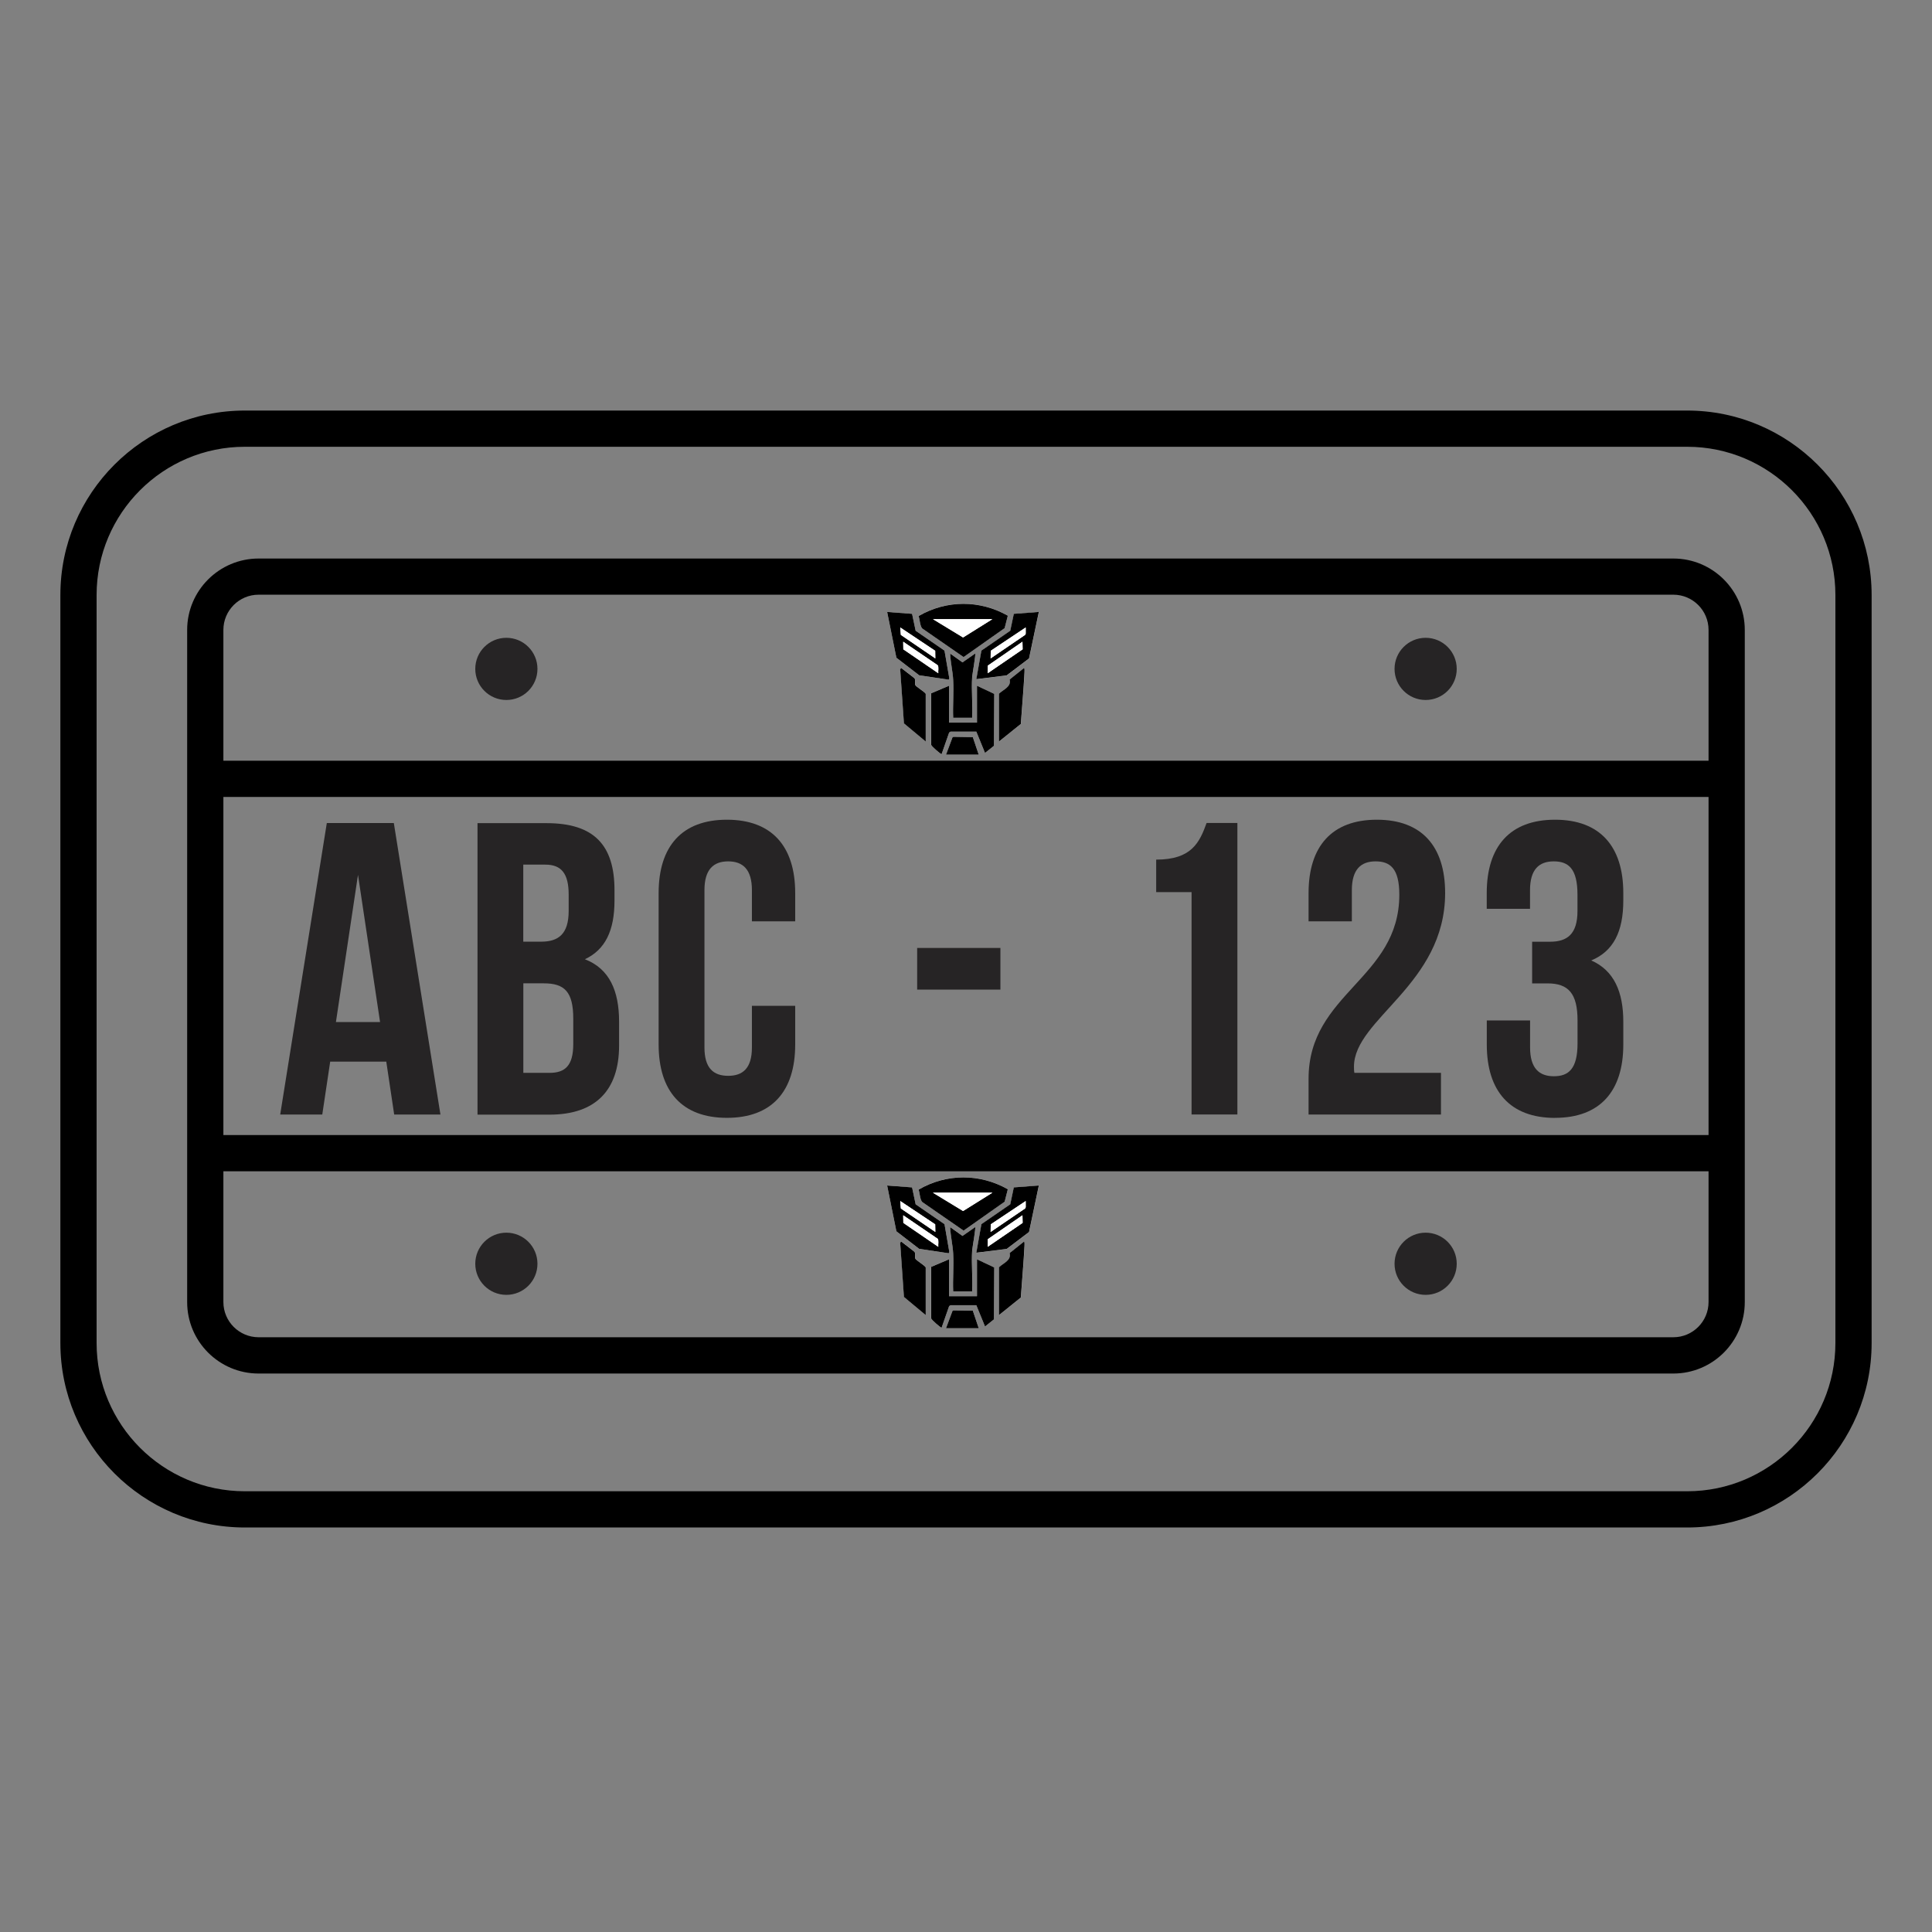 <?xml version="1.0" encoding="UTF-8"?>
<svg id="uuid-ac01e5d2-1b13-4cdb-87c7-38c069a1edc9" data-name="Capa 1" xmlns="http://www.w3.org/2000/svg" viewBox="0 0 320 320">
  <rect x="0" y="0" width="320" height="320" fill="#808080" stroke="none"/>
  <defs>
    <style>
      .uuid-9bac8b8b-8925-4801-9cc6-78f9fbbadd36 {
        fill: #fff;
      }

      .uuid-c5759dda-734d-4a3c-bf31-4c125d57cc9c {
        fill: #262425;
      }
    </style>
  </defs>
  <g>
    <path class="uuid-c5759dda-734d-4a3c-bf31-4c125d57cc9c" d="M54.67,175.84h9.31l1.31,8.76h7.66l-7.72-48.28h-11.1l-7.72,48.28h6.97l1.31-8.76ZM59.29,144.87l3.66,24.41h-7.31l3.66-24.41Z"/>
    <path class="uuid-c5759dda-734d-4a3c-bf31-4c125d57cc9c" d="M102.54,173.15v-3.93c0-5.1-1.59-8.76-5.66-10.34,3.38-1.59,4.9-4.76,4.9-9.72v-1.72c0-7.45-3.38-11.1-11.24-11.1h-11.45v48.28h11.93c7.59,0,11.52-4,11.52-11.45ZM86.67,143.21h3.66c2.69,0,3.86,1.52,3.86,4.97v2.69c0,3.86-1.72,5.1-4.55,5.1h-2.97v-12.76h0ZM86.67,162.87h3.38c3.45,0,4.9,1.38,4.9,5.86v4.21c0,3.59-1.38,4.76-3.93,4.76h-4.34v-14.83Z"/>
    <path class="uuid-c5759dda-734d-4a3c-bf31-4c125d57cc9c" d="M120.4,185.15c7.45,0,11.31-4.41,11.31-12.14v-6.41h-7.17v6.9c0,3.45-1.52,4.69-3.93,4.69s-3.93-1.24-3.93-4.69v-26.07c0-3.45,1.52-4.76,3.93-4.76s3.93,1.31,3.93,4.76v5.17h7.17v-4.69c0-7.72-3.86-12.14-11.31-12.14s-11.31,4.41-11.31,12.14v25.1c0,7.72,3.86,12.14,11.31,12.14Z"/>
    <rect class="uuid-c5759dda-734d-4a3c-bf31-4c125d57cc9c" x="151.91" y="157.01" width="13.79" height="6.9"/>
    <path class="uuid-c5759dda-734d-4a3c-bf31-4c125d57cc9c" d="M197.36,184.59h7.59v-48.28h-5.1c-1.17,3.24-2.48,6.07-8.35,6.07v5.38h5.86v36.83Z"/>
    <path class="uuid-c5759dda-734d-4a3c-bf31-4c125d57cc9c" d="M238.67,177.7h-14.34c-.07-.34-.07-.69-.07-1.03,0-7.93,15.1-13.59,15.1-28.76,0-7.72-3.86-12.14-11.31-12.14s-11.31,4.41-11.31,12.14v4.69h7.17v-5.17c0-3.45,1.52-4.76,3.93-4.76s3.93,1.17,3.93,5.52c0,13.93-15.03,16.28-15.03,30.48v5.93h21.93v-6.9h0Z"/>
    <path class="uuid-c5759dda-734d-4a3c-bf31-4c125d57cc9c" d="M257.56,185.15c7.45,0,11.31-4.41,11.31-12.14v-3.79c0-4.9-1.52-8.48-5.31-10.14,3.66-1.52,5.31-4.76,5.31-9.93v-1.24c0-7.72-3.86-12.14-11.31-12.14s-11.31,4.41-11.31,12.14v2.62h7.17v-3.1c0-3.45,1.52-4.76,3.93-4.76s3.93,1.17,3.93,5.52v2.69c0,3.86-1.72,5.1-4.55,5.1h-2.96v6.9h2.55c3.45,0,4.97,1.66,4.97,6.14v3.79c0,4.28-1.52,5.45-3.93,5.45s-3.93-1.31-3.93-4.76v-4.48h-7.17v4c0,7.72,3.86,12.14,11.31,12.14Z"/>
    <circle class="uuid-c5759dda-734d-4a3c-bf31-4c125d57cc9c" cx="83.87" cy="110.79" r="5.15"/>
    <circle class="uuid-c5759dda-734d-4a3c-bf31-4c125d57cc9c" cx="83.87" cy="209.32" r="5.15"/>
    <circle class="uuid-c5759dda-734d-4a3c-bf31-4c125d57cc9c" cx="236.13" cy="110.79" r="5.15"/>
    <circle class="uuid-c5759dda-734d-4a3c-bf31-4c125d57cc9c" cx="236.13" cy="209.32" r="5.15"/>
  </g>
  <path d="M279.45,253H40.55c-16.85,0-30.55-13.71-30.55-30.55v-123.9c0-16.85,13.71-30.55,30.55-30.55h238.9c16.85,0,30.55,13.71,30.55,30.55v123.9c0,16.85-13.71,30.55-30.55,30.55ZM40.55,74c-13.54,0-24.55,11.01-24.55,24.55v123.9c0,13.54,11.01,24.55,24.55,24.55h238.9c13.54,0,24.55-11.01,24.55-24.55v-123.9c0-13.54-11.01-24.55-24.55-24.55H40.55Z"/>
  <path d="M277.17,227.5H42.83c-6.53,0-11.83-5.31-11.83-11.83v-111.33c0-6.53,5.31-11.83,11.83-11.83h234.33c6.53,0,11.83,5.31,11.83,11.83v111.33c0,6.53-5.31,11.83-11.83,11.83ZM42.83,98.5c-3.22,0-5.83,2.62-5.83,5.83v111.33c0,3.22,2.62,5.83,5.83,5.83h234.33c3.22,0,5.83-2.62,5.83-5.83v-111.33c0-3.22-2.62-5.83-5.83-5.83H42.83Z"/>
  <g>
    <rect x="34" y="126" width="252" height="6"/>
    <rect x="34" y="188" width="252" height="6"/>
  </g>
  <g>
    <path class="uuid-9bac8b8b-8925-4801-9cc6-78f9fbbadd36" d="M166.93,101.97c-4.65-2.63-10.15-2.63-14.77.05.18.56.21,1.65.59,2.06l6.85,4.74,6.8-4.79.53-2.07ZM151.07,101.67l-4.13-.31,1.53,7.58,3.78,2.91,4.88.73.11-.2-.8-4.62-4.78-3.29-.59-2.8ZM172.06,101.37l-4.13.31-.59,2.8-4.78,3.29-.84,4.73,5.03-.63,3.7-2.8,1.62-7.69ZM157.88,118.89h3.15c.11-2.21-.14-4.55,0-6.75.03-.53.61-3.73.5-3.89l-2.1,1.46-2.04-1.46c.05,1.46.41,2.92.5,4.38.11,2.05-.09,4.2,0,6.26ZM153.34,122.83v-7.93c-.25-.38-1.58-1.13-1.72-1.43-.16-.33.08-.84-.14-1.14l-2.22-1.72-.15.25.62,8.94,3.62,3.02ZM165.46,122.83l3.63-2.92c.2-2.85.47-5.7.61-8.55.01-.22.03-.54-.05-.74l-2.41,1.92c.3,1.24-1.04,1.64-1.77,2.36v7.93ZM157.19,113.58l-2.96,1.25v8.55c.05.21,1.55,1.53,1.73,1.53l1.25-3.58.23-.16h4.27s1.44,3.54,1.44,3.54l1.48-1.18.05-8.6-2.86-1.35v6.11h-4.63v-6.11ZM162.11,125l-.98-2.91-3.21-.05-.15.07-1.07,2.89h5.42Z"/>
    <path d="M166.93,101.97l-.53,2.07-6.8,4.79-6.85-4.74c-.38-.41-.41-1.5-.59-2.06,4.62-2.68,10.13-2.68,14.77-.05ZM164.37,102.55h-9.85l4.99,3.04,4.86-3.04Z"/>
    <path d="M157.19,113.58v6.11h4.63v-6.11l2.86,1.35-.05,8.6-1.48,1.18-1.44-3.53h-4.27s-.23.15-.23.15l-1.25,3.58c-.18,0-1.68-1.31-1.72-1.53v-8.55s2.95-1.25,2.95-1.25Z"/>
    <path d="M172.06,101.37l-1.62,7.69-3.7,2.8-5.03.63.84-4.73,4.78-3.29.59-2.8,4.13-.31ZM169.89,103.93l-5.79,3.86-.02,1.26,5.71-3.89.1-.2v-1.03ZM169.38,107.55l-.03-1.26-5.74,3.96-.02,1.26,5.79-3.96Z"/>
    <path d="M151.07,101.67l.59,2.8,4.78,3.29.8,4.62-.11.2-4.88-.73-3.78-2.91-1.53-7.58,4.13.31ZM154.9,107.79l-5.79-3.86.1,1.23,5.71,3.89-.02-1.26ZM155.41,111.51c-.05-.36.12-1.06-.1-1.33l-5.71-3.89.02,1.26,5.79,3.96Z"/>
    <path d="M165.46,122.83v-7.93c.73-.72,2.07-1.12,1.77-2.36l2.41-1.92c.08.21.06.52.05.74-.15,2.85-.41,5.7-.61,8.55l-3.63,2.92Z"/>
    <path d="M153.34,122.83l-3.62-3.02-.62-8.94.15-.25,2.22,1.72c.22.3-.02.81.14,1.14.14.29,1.47,1.05,1.72,1.43v7.93Z"/>
    <path d="M157.88,118.89c-.09-2.06.12-4.21,0-6.26-.08-1.46-.45-2.91-.5-4.38l2.04,1.46,2.1-1.46c.12.16-.46,3.36-.5,3.89-.14,2.2.11,4.54,0,6.75h-3.15Z"/>
    <polygon points="162.11 125 156.69 125 157.77 122.11 157.92 122.04 161.13 122.09 162.11 125"/>
    <polygon class="uuid-9bac8b8b-8925-4801-9cc6-78f9fbbadd36" points="164.37 102.55 159.52 105.58 154.53 102.55 164.37 102.55"/>
    <polygon class="uuid-9bac8b8b-8925-4801-9cc6-78f9fbbadd36" points="169.38 107.55 163.59 111.51 163.61 110.25 169.35 106.29 169.38 107.55"/>
    <polygon class="uuid-9bac8b8b-8925-4801-9cc6-78f9fbbadd36" points="169.89 103.93 169.89 104.96 169.79 105.16 164.08 109.05 164.1 107.79 169.89 103.93"/>
    <polygon class="uuid-9bac8b8b-8925-4801-9cc6-78f9fbbadd36" points="154.9 107.79 154.92 109.05 149.21 105.16 149.11 103.93 154.9 107.79"/>
    <path class="uuid-9bac8b8b-8925-4801-9cc6-78f9fbbadd36" d="M155.41,111.51l-5.79-3.96-.02-1.26,5.71,3.89c.22.27.04.97.1,1.33Z"/>
  </g>
  <g>
    <path class="uuid-9bac8b8b-8925-4801-9cc6-78f9fbbadd36" d="M166.93,196.97c-4.65-2.63-10.15-2.63-14.77.05.18.56.21,1.65.59,2.06l6.85,4.74,6.8-4.79.53-2.07ZM151.07,196.67l-4.13-.31,1.53,7.58,3.78,2.91,4.88.73.11-.2-.8-4.62-4.78-3.29-.59-2.8ZM172.06,196.37l-4.13.31-.59,2.8-4.78,3.29-.84,4.73,5.03-.63,3.7-2.8,1.62-7.69ZM157.88,213.89h3.15c.11-2.21-.14-4.55,0-6.75.03-.53.61-3.73.5-3.89l-2.1,1.46-2.04-1.46c.05,1.46.41,2.92.5,4.38.11,2.05-.09,4.2,0,6.26ZM153.34,217.83v-7.93c-.25-.38-1.58-1.13-1.72-1.43-.16-.33.08-.84-.14-1.14l-2.22-1.72-.15.25.62,8.94,3.62,3.02ZM165.46,217.83l3.63-2.92c.2-2.85.47-5.7.61-8.55.01-.22.03-.54-.05-.74l-2.41,1.92c.3,1.24-1.04,1.64-1.77,2.36v7.93ZM157.19,208.58l-2.96,1.25v8.55c.05.21,1.55,1.53,1.73,1.53l1.25-3.58.23-.16h4.27s1.44,3.54,1.44,3.54l1.48-1.18.05-8.6-2.86-1.35v6.11h-4.63v-6.11ZM162.11,220l-.98-2.91-3.21-.05-.15.07-1.07,2.89h5.42Z"/>
    <path d="M166.93,196.97l-.53,2.07-6.8,4.79-6.85-4.74c-.38-.41-.41-1.5-.59-2.06,4.62-2.68,10.13-2.68,14.77-.05ZM164.37,197.55h-9.85l4.99,3.04,4.86-3.04Z"/>
    <path d="M157.19,208.58v6.11h4.63v-6.11l2.86,1.35-.05,8.6-1.48,1.18-1.44-3.53h-4.27s-.23.15-.23.15l-1.25,3.58c-.18,0-1.68-1.31-1.72-1.53v-8.55s2.95-1.25,2.95-1.25Z"/>
    <path d="M172.06,196.37l-1.62,7.69-3.7,2.8-5.03.63.84-4.73,4.78-3.29.59-2.8,4.13-.31ZM169.89,198.93l-5.79,3.86-.02,1.26,5.71-3.89.1-.2v-1.03ZM169.38,202.55l-.03-1.26-5.74,3.96-.02,1.26,5.79-3.96Z"/>
    <path d="M151.07,196.67l.59,2.8,4.78,3.29.8,4.62-.11.2-4.88-.73-3.78-2.91-1.53-7.58,4.13.31ZM154.9,202.79l-5.79-3.86.1,1.23,5.71,3.89-.02-1.26ZM155.41,206.51c-.05-.36.12-1.06-.1-1.33l-5.71-3.89.02,1.26,5.79,3.96Z"/>
    <path d="M165.46,217.83v-7.93c.73-.72,2.07-1.12,1.77-2.36l2.41-1.92c.08.21.06.52.05.74-.15,2.85-.41,5.7-.61,8.55l-3.63,2.92Z"/>
    <path d="M153.34,217.83l-3.62-3.02-.62-8.94.15-.25,2.22,1.72c.22.3-.02.81.14,1.14.14.29,1.47,1.05,1.72,1.43v7.93Z"/>
    <path d="M157.88,213.89c-.09-2.06.12-4.21,0-6.26-.08-1.46-.45-2.91-.5-4.38l2.04,1.46,2.1-1.46c.12.16-.46,3.36-.5,3.89-.14,2.2.11,4.54,0,6.75h-3.15Z"/>
    <polygon points="162.11 220 156.69 220 157.77 217.11 157.92 217.04 161.13 217.09 162.11 220"/>
    <polygon class="uuid-9bac8b8b-8925-4801-9cc6-78f9fbbadd36" points="164.37 197.55 159.52 200.58 154.53 197.55 164.37 197.55"/>
    <polygon class="uuid-9bac8b8b-8925-4801-9cc6-78f9fbbadd36" points="169.38 202.55 163.59 206.51 163.61 205.25 169.35 201.29 169.38 202.55"/>
    <polygon class="uuid-9bac8b8b-8925-4801-9cc6-78f9fbbadd36" points="169.89 198.93 169.89 199.96 169.79 200.16 164.08 204.05 164.1 202.79 169.89 198.93"/>
    <polygon class="uuid-9bac8b8b-8925-4801-9cc6-78f9fbbadd36" points="154.9 202.79 154.92 204.05 149.21 200.16 149.11 198.93 154.9 202.79"/>
    <path class="uuid-9bac8b8b-8925-4801-9cc6-78f9fbbadd36" d="M155.41,206.51l-5.79-3.96-.02-1.26,5.71,3.89c.22.27.04.97.1,1.33Z"/>
  </g>
</svg>
